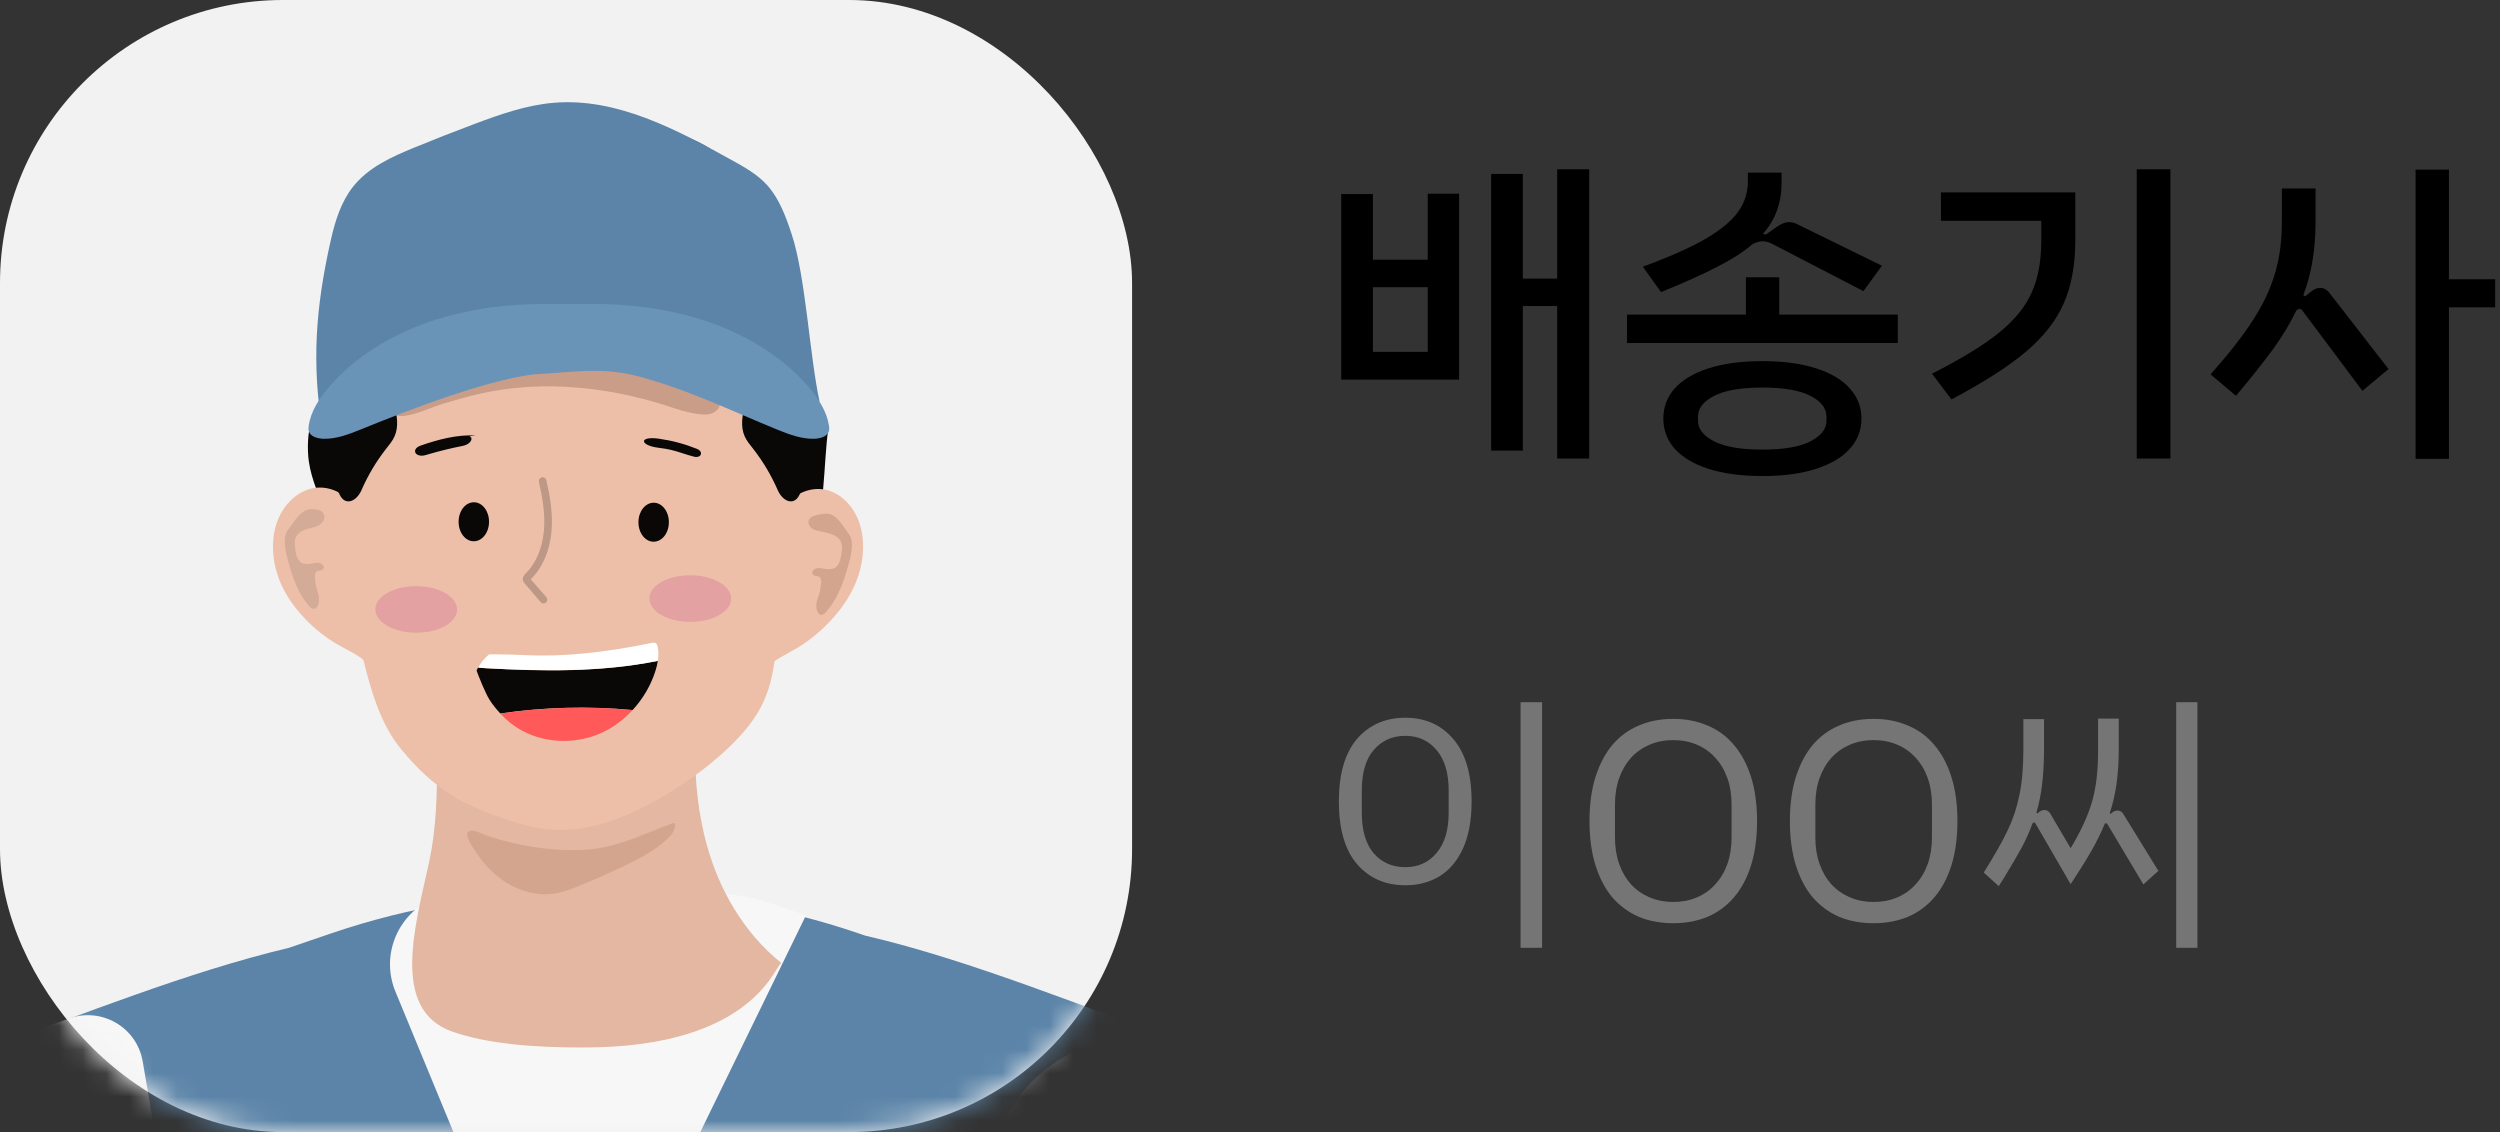 <svg width="106" height="48" viewBox="0 0 106 48" fill="none" xmlns="http://www.w3.org/2000/svg">
<rect x="0" y="0" width="106" height="48" fill="#333333" stroke="none"/>
<rect width="48" height="48" rx="12" fill="#F2F2F2"/>
<mask id="mask0_292_7705" style="mask-type:alpha" maskUnits="userSpaceOnUse" x="0" y="0" width="48" height="48">
<rect width="48" height="48" rx="12" fill="#3B82F6"/>
</mask>
<g mask="url(#mask0_292_7705)">
<mask id="mask1_292_7705" style="mask-type:alpha" maskUnits="userSpaceOnUse" x="0" y="1" width="50" height="50">
<rect y="1" width="50" height="50" rx="12" fill="#F0F0F0"/>
</mask>
<g mask="url(#mask1_292_7705)">
<path d="M55.904 53.083C55.905 53.083 55.905 53.082 55.905 53.081C55.367 51.544 54.761 50.02 54.091 48.515C53.968 48.238 53.839 47.957 53.7 47.683C53.633 47.544 53.559 47.409 53.484 47.274C53.259 46.867 53.004 46.471 52.701 46.107C52.498 45.862 52.269 45.633 52.014 45.42C51.764 45.211 51.49 45.026 51.201 44.857C50.977 44.726 50.84 44.434 50.596 44.346C46.26 42.831 41.218 40.719 36.679 39.669C36.587 39.637 36.495 39.606 36.404 39.575C33.076 38.439 29.585 37.86 26.069 37.86H24.385C20.864 37.86 17.366 38.441 14.033 39.578C13.438 39.781 12.843 39.984 12.248 40.188C7.873 41.232 3.547 43.018 -0.679 44.495C-1.111 44.646 -1.563 44.811 -1.875 45.146C-2.175 45.471 -2.311 45.91 -2.53 46.297C-2.846 46.855 -3.339 47.29 -3.72 47.806C-4.093 48.309 -4.358 48.879 -4.622 49.447C-4.858 49.953 -5.09 50.459 -5.325 50.962C-5.67 51.706 -6.018 52.464 -6.163 53.27C-6.266 53.847 -6.266 54.44 -6.221 55.027C-6.192 55.411 -6.141 55.814 -5.921 56.13C-5.589 56.61 -1.247 59.856 -1.15 59.905C0.923 60.933 3.018 61.971 5.269 62.516C7.026 62.941 8.841 63.054 10.649 63.116C14.012 63.228 35.08 63.18 38.445 63.067C40.251 63.006 42.069 62.893 43.826 62.468C46.076 61.923 48.172 60.885 50.245 59.856C50.338 59.808 50.438 59.76 50.499 59.673C50.68 59.411 53.227 57.019 53.51 56.923C54.065 56.732 54.684 56.565 55.016 56.084C55.044 56.043 55.07 55.999 55.092 55.955C55.157 55.826 55.237 55.706 55.345 55.611C55.615 55.362 55.857 55.082 56.002 54.776C56.051 54.672 56.086 54.569 56.112 54.46C56.212 54.002 56.061 53.535 55.903 53.084C55.903 53.084 55.903 53.083 55.904 53.083Z" fill="#5B84A8"/>
<path d="M-0.681 44.49C-0.68 44.491 -0.681 44.492 -0.682 44.492C-1.113 44.644 -1.563 44.808 -1.875 45.143C-2.175 45.468 -2.311 45.907 -2.53 46.294C-2.846 46.851 -3.339 47.286 -3.72 47.802C-4.093 48.305 -4.358 48.876 -4.622 49.443C-4.858 49.949 -5.09 50.456 -5.325 50.959C-5.67 51.703 -6.018 52.461 -6.163 53.267C-6.266 53.844 -6.266 54.437 -6.221 55.024C-6.192 55.407 -6.141 55.81 -5.921 56.126C-5.589 56.607 -1.247 59.853 -1.15 59.901C0.923 60.93 3.018 61.968 5.269 62.513C6.876 62.901 8.281 61.513 8.13 59.866C7.662 54.75 6.747 48.993 6.049 44.998C5.796 43.546 4.295 42.684 2.91 43.191C1.706 43.632 0.509 44.072 -0.68 44.487C-0.681 44.488 -0.682 44.489 -0.681 44.49Z" fill="#F7F7F7"/>
<path d="M55.907 53.083C55.369 51.545 54.763 50.02 54.092 48.515C53.97 48.238 53.841 47.957 53.702 47.683C53.635 47.544 53.56 47.409 53.486 47.274C53.261 46.867 53.006 46.471 52.703 46.107C52.5 45.862 52.271 45.633 52.016 45.42C51.766 45.211 51.492 45.026 51.203 44.857C50.979 44.726 50.842 44.434 50.598 44.346C46.766 43.006 42.654 45.303 42.023 49.312C41.517 52.52 41.01 56.156 40.69 59.536C40.517 61.355 42.056 62.898 43.831 62.468C46.081 61.923 48.177 60.885 50.249 59.856C50.343 59.808 50.443 59.76 50.504 59.673C50.685 59.411 53.232 57.019 53.515 56.923C54.07 56.732 54.689 56.565 55.021 56.084C55.05 56.043 55.075 55.999 55.097 55.955C55.162 55.826 55.242 55.706 55.35 55.611C55.62 55.362 55.862 55.082 56.007 54.776C56.056 54.672 56.091 54.569 56.117 54.46C56.217 54.002 56.065 53.534 55.907 53.083Z" fill="#F7F7F7"/>
<path d="M34.169 38.811C34.169 38.811 34.169 38.811 34.169 38.811C33.704 38.652 33.239 38.493 32.775 38.335C31.849 38.019 30.878 37.857 29.899 37.857H19.57C19.236 37.857 18.904 37.912 18.587 38.02C16.933 38.586 16.099 40.428 16.766 42.044L23.179 57.578C23.365 58.028 23.476 58.505 23.508 58.991L23.754 62.699C23.771 62.966 23.994 63.174 24.262 63.174C24.546 63.174 24.774 62.941 24.769 62.657L24.707 59.198C24.697 58.582 24.832 57.972 25.102 57.417L34.171 38.814C34.172 38.812 34.171 38.811 34.169 38.811Z" fill="#F7F7F7"/>
<path d="M29.52 29.91C29.401 31.88 29.436 33.875 29.959 35.79C30.481 37.705 31.519 39.543 33.15 40.849C32.912 40.649 32.225 44.434 24.691 44.414H24.723C22.635 44.416 20.664 44.262 19.181 43.742C16.543 42.817 17.604 39.267 18.198 36.535C18.785 33.837 18.424 30.22 18.356 29.14" fill="#E3B7A1"/>
<path d="M23.824 36.032C24.382 36.058 24.943 36.045 25.491 35.945C26.549 35.755 27.522 35.265 28.531 34.904C28.554 34.897 28.579 34.888 28.599 34.9C28.618 34.913 28.625 34.939 28.625 34.965C28.631 35.21 28.454 35.423 28.27 35.593C27.764 36.061 27.142 36.39 26.52 36.69C25.878 36.999 25.227 37.289 24.569 37.557C24.221 37.699 23.866 37.834 23.492 37.889C22.799 37.992 22.077 37.802 21.484 37.434C20.891 37.067 20.417 36.532 20.056 35.942C19.972 35.806 19.669 35.349 19.894 35.236C20.072 35.145 20.475 35.371 20.633 35.426C21.294 35.652 21.977 35.816 22.667 35.919C23.047 35.977 23.434 36.013 23.821 36.032H23.824Z" fill="#D4A58E"/>
<path d="M23.64 5.667C24.133 5.257 24.816 5.235 25.448 5.251C27.044 5.286 28.707 5.438 30.071 6.282C30.319 6.437 32.193 8.639 32.583 9.293C32.895 9.819 33.076 10.431 33.469 10.896C33.679 11.147 34.123 14.616 34.539 16.721C34.742 17.743 35.181 17.804 35.113 18.243C34.929 19.461 34.959 22.182 34.388 23.269C33.965 24.08 33.036 21.353 32.409 20.687C32.315 20.587 32.222 20.486 32.131 20.383C31.654 19.845 31.216 19.271 30.78 18.697C30.013 17.692 29.246 16.682 28.595 15.596C27.905 14.445 27.35 13.21 26.941 11.927C26.873 11.718 26.809 11.498 26.66 11.337C26.515 11.179 26.312 11.095 26.116 11.021C24.362 10.37 21.167 11.663 19.316 11.911" fill="#0A0807"/>
<path d="M24.121 5.647C23.424 5.206 23.473 5.315 22.657 5.247C22.051 5.196 21.348 5.057 20.768 5.247C19.533 5.65 17.866 6.45 16.838 7.266C15.81 8.081 14.752 8.678 14.453 9.98C14.394 10.235 14.356 10.496 14.285 10.747C14.165 11.166 14.265 11.444 14.037 11.811C13.614 12.485 13.743 12.823 13.582 13.607C13.366 14.655 13.659 16.154 13.779 17.214C13.817 17.55 13.408 17.459 13.247 17.791C13.024 18.243 13.027 19.116 13.095 19.568C13.214 20.367 13.553 21.112 13.892 21.841C13.94 21.944 14.011 22.063 14.12 22.06C14.172 22.06 14.22 22.028 14.265 21.995C15.204 21.344 15.858 20.351 16.493 19.384C17.383 18.024 18.276 16.663 19.166 15.306" fill="#0A0807"/>
<path d="M14.933 21.351C14.498 20.822 13.843 20.574 13.228 20.709C12.615 20.844 12.057 21.354 11.783 22.037C11.496 22.75 11.522 23.604 11.754 24.336C11.986 25.068 12.412 25.683 12.896 26.196C13.341 26.67 13.843 27.063 14.382 27.366C14.794 27.598 15.236 27.782 15.584 28.137" fill="#EDBFA9"/>
<path d="M33.279 21.441C33.727 20.899 34.388 20.638 34.997 20.764C35.606 20.89 36.151 21.402 36.409 22.092C36.68 22.811 36.638 23.678 36.39 24.423C36.141 25.168 35.703 25.8 35.206 26.328C34.749 26.815 34.239 27.224 33.694 27.537C33.275 27.779 32.831 27.972 32.473 28.337" fill="#EDBFA9"/>
<path d="M32.883 14.637C32.882 14.638 32.882 14.639 32.883 14.641C33.559 16.61 34.145 18.195 33.92 20.255C33.785 21.492 33.733 24.046 33.343 25.235C32.663 27.311 33.175 28.785 31.886 30.584C30.593 32.383 27.433 34.501 25.199 35.013C24.271 35.226 23.284 35.261 22.366 35.013C21.463 34.772 20.022 34.269 19.242 33.779C18.313 33.192 17.691 32.592 17.004 31.76C16.169 30.745 15.789 29.468 15.467 28.217C14.441 24.239 14.735 21.7 14.592 17.738C14.579 17.385 14.565 17.034 14.607 16.684C14.792 15.12 15.918 10.597 22.753 10.615C31.011 10.638 32.358 13.095 32.884 14.633C32.885 14.634 32.884 14.636 32.883 14.637Z" fill="#EDBFA9"/>
<path d="M20.735 22.124C20.735 22.582 20.445 22.95 20.087 22.95C19.732 22.95 19.442 22.579 19.445 22.121C19.445 21.663 19.735 21.296 20.093 21.296C20.448 21.296 20.738 21.667 20.735 22.124Z" fill="#0A0807"/>
<path d="M28.36 22.144C28.36 22.602 28.07 22.969 27.712 22.969C27.357 22.969 27.067 22.598 27.07 22.14C27.07 21.683 27.36 21.315 27.718 21.315C28.073 21.315 28.363 21.686 28.36 22.144Z" fill="#0A0807"/>
<path d="M23.046 25.587C23 25.587 22.955 25.567 22.923 25.529L22.253 24.745C22.227 24.713 22.175 24.655 22.169 24.568C22.159 24.445 22.243 24.365 22.282 24.326C22.72 23.891 22.997 23.246 23.062 22.502C23.126 21.776 22.991 21.048 22.849 20.432C22.83 20.345 22.884 20.258 22.971 20.238C23.058 20.219 23.146 20.274 23.165 20.361C23.31 20.999 23.452 21.76 23.384 22.53C23.313 23.349 23.004 24.068 22.511 24.555C22.511 24.555 22.511 24.555 22.511 24.555C22.507 24.559 22.507 24.565 22.51 24.568L23.168 25.322C23.226 25.39 23.216 25.493 23.149 25.548C23.12 25.574 23.081 25.587 23.042 25.587H23.046Z" fill="#BD9886"/>
<path d="M35.237 21.813C35.238 21.812 35.238 21.811 35.237 21.811C35.052 21.747 34.776 21.784 34.503 21.875C34.145 21.993 34.238 22.403 34.606 22.486C34.767 22.521 34.927 22.559 35.087 22.598C35.333 22.66 35.619 22.772 35.687 23.069C35.713 23.185 35.697 23.311 35.681 23.43C35.652 23.646 35.613 23.885 35.471 24.02C35.326 24.159 35.123 24.139 34.942 24.113L34.772 24.088C34.471 24.044 34.291 24.37 34.591 24.42C34.656 24.429 34.726 24.433 34.772 24.488C34.817 24.542 34.82 24.636 34.813 24.716C34.799 24.948 34.748 25.175 34.667 25.386C34.506 25.808 34.718 26.292 35.02 25.954C35.429 25.5 35.697 24.881 35.887 24.246C36.01 23.833 36.277 23.03 36.003 22.66C35.781 22.357 35.546 21.927 35.238 21.816C35.237 21.815 35.237 21.814 35.237 21.813Z" fill="#D4A58E"/>
<path d="M12.992 21.628C12.992 21.626 12.993 21.624 12.995 21.624C13.112 21.583 13.266 21.581 13.431 21.606C13.927 21.682 13.822 22.224 13.336 22.345C13.265 22.362 13.195 22.38 13.124 22.398C12.876 22.463 12.586 22.576 12.515 22.872C12.486 22.988 12.499 23.111 12.515 23.23C12.537 23.443 12.573 23.675 12.711 23.807C12.853 23.943 13.056 23.92 13.237 23.891C13.293 23.882 13.35 23.873 13.406 23.864C13.702 23.818 13.876 24.134 13.582 24.188C13.517 24.197 13.446 24.204 13.401 24.259C13.353 24.313 13.35 24.404 13.353 24.484C13.362 24.707 13.406 24.924 13.479 25.127C13.627 25.54 13.412 26.034 13.118 25.709C12.718 25.268 12.463 24.662 12.286 24.036C12.17 23.633 11.921 22.843 12.205 22.473C12.437 22.171 12.678 21.744 12.989 21.632C12.991 21.631 12.992 21.63 12.992 21.628Z" fill="#D4AB97"/>
<path d="M19.38 25.845C19.38 26.39 18.599 26.831 17.645 26.828C16.688 26.828 15.914 26.38 15.914 25.835C15.914 25.29 16.694 24.849 17.648 24.852C18.606 24.852 19.38 25.3 19.38 25.845Z" fill="#E3A1A1"/>
<path d="M31.001 25.384C31.001 25.928 30.221 26.37 29.266 26.367C28.309 26.367 27.535 25.919 27.535 25.374C27.535 24.829 28.315 24.387 29.27 24.391C30.227 24.391 31.001 24.839 31.001 25.384Z" fill="#E3A1A1"/>
<path d="M29.549 19.031C29.847 19.152 29.735 19.441 29.424 19.363C29.089 19.278 28.764 19.147 28.429 19.07C28.272 19.034 28.11 19.01 27.947 18.99C27.097 18.885 27.087 18.481 27.935 18.6C28.49 18.679 29.031 18.823 29.549 19.031Z" fill="#0A0807"/>
<path d="M20.17 18.467C19.407 18.414 18.556 18.64 17.837 18.892C17.407 19.045 17.607 19.422 18.046 19.296C18.099 19.28 18.151 19.265 18.203 19.25C18.668 19.115 19.139 19 19.614 18.907C20.096 18.812 20.12 18.358 19.659 18.526" fill="#0A0807"/>
<path d="M34.757 17.037C34.755 17.035 34.753 17.032 34.752 17.03C34.334 15.159 34.166 11.732 33.564 9.922C33.319 9.181 33.041 8.423 32.529 7.852C32.113 7.391 31.568 7.088 31.033 6.792C28.67 5.483 26.142 4.135 23.48 4.358C22.325 4.454 21.213 4.845 20.123 5.254C19.272 5.573 18.424 5.905 17.583 6.25C16.616 6.647 15.613 7.092 14.956 7.933C14.459 8.568 14.208 9.374 14.027 10.177C13.38 13.043 13.2 15.45 13.691 18.313C13.704 18.39 13.807 18.401 13.837 18.329C13.845 18.309 13.861 18.293 13.881 18.285L19.146 16.188C20.827 15.519 22.626 15.194 24.435 15.234L30.099 15.358C31.793 15.395 33.428 15.985 34.757 17.037Z" fill="#5B84A8"/>
<path d="M16.45 15.88C16.437 16.325 16.599 16.756 16.718 17.185C16.837 17.617 16.911 18.088 16.731 18.497C16.644 18.697 16.498 18.868 16.363 19.039C15.947 19.572 15.599 20.159 15.329 20.778C15.112 21.278 14.626 21.463 14.4 20.967C14.042 20.174 13.445 19.461 13.336 18.594" fill="#0A0807"/>
<path d="M31.854 15.88C31.866 16.325 31.705 16.756 31.586 17.185C31.467 17.617 31.393 18.088 31.573 18.497C31.66 18.697 31.805 18.868 31.941 19.039C32.356 19.572 32.705 20.159 32.974 20.778C33.192 21.278 33.678 21.463 33.904 20.967C34.262 20.174 34.858 19.461 34.968 18.594" fill="#0A0807"/>
<path d="M18.814 17.111C19.301 16.966 19.788 16.821 20.284 16.708C23.05 16.07 25.981 16.412 28.666 17.334C29.031 17.459 29.382 17.531 29.733 17.571C30.542 17.661 30.836 16.946 30.136 16.531C29.649 16.244 29.114 16.054 28.582 15.864C27.857 15.606 27.128 15.345 26.381 15.167C24.091 14.626 21.667 14.871 19.42 15.557C18.921 15.709 18.424 15.886 17.953 16.112C17.563 16.299 16.851 16.595 16.622 16.982C16.432 17.305 16.67 17.663 17.025 17.643C17.589 17.614 18.273 17.272 18.814 17.111Z" fill="#C99D87"/>
<path d="M22.625 15.873C24.179 15.796 25.449 15.551 26.945 15.928C29.053 16.46 30.985 17.414 32.977 18.224C33.464 18.42 33.973 18.614 34.508 18.604C34.763 18.601 35.056 18.517 35.137 18.304C35.169 18.22 35.163 18.13 35.147 18.043C35.053 17.437 34.695 16.886 34.276 16.396C33.196 15.142 31.674 14.21 30.011 13.639C28.348 13.072 26.542 12.856 24.756 12.891H23.48C21.694 12.856 19.891 13.069 18.225 13.639C16.558 14.21 15.04 15.142 13.96 16.396C13.54 16.883 13.182 17.434 13.089 18.043C13.076 18.13 13.07 18.22 13.099 18.304C13.179 18.517 13.473 18.598 13.727 18.604C14.262 18.614 14.772 18.42 15.259 18.224C17.251 17.414 20.465 16.154 22.619 15.873" fill="#6A93B8"/>
<g clip-path="url(#clip0_292_7705)">
<path d="M26.82 30.108C27.261 29.632 27.599 29.057 27.795 28.432C27.837 28.299 27.87 28.163 27.891 28.024C25.497 28.506 23.032 28.472 20.596 28.333C20.448 28.324 20.297 28.314 20.152 28.287C20.321 28.76 20.593 29.409 20.75 29.66C20.882 29.873 21.042 30.068 21.214 30.251C23.069 29.979 24.954 29.929 26.82 30.105V30.108Z" fill="#0A0807"/>
<path d="M27.888 28.023C27.921 27.819 27.93 27.615 27.882 27.414C27.87 27.358 27.849 27.297 27.798 27.266C27.749 27.238 27.689 27.247 27.635 27.259C26.673 27.457 25.702 27.618 24.721 27.711C23.874 27.791 23.02 27.819 22.17 27.773C21.666 27.745 20.581 27.736 20.005 27.748C19.971 27.748 20.038 27.98 20.146 28.283C20.291 28.311 20.442 28.32 20.59 28.33C23.027 28.466 25.491 28.5 27.885 28.02L27.888 28.023Z" fill="white"/>
<path d="M21.211 30.254C21.497 30.56 21.826 30.823 22.197 31.012C23.235 31.547 24.51 31.544 25.566 31.046C26.039 30.82 26.462 30.495 26.82 30.108C24.954 29.935 23.069 29.985 21.214 30.254H21.211Z" fill="#FF5959"/>
</g>
</g>
</g>
<path d="M67.382 7.178V19.442H66.024V12.974H64.568V19.106H63.224V7.374H64.568V11.812H66.024V7.178H67.382ZM60.536 8.214H61.866V16.096H56.868V8.228H58.212V11.014H60.536V8.214ZM60.536 12.176H58.212V14.92H60.536V12.176ZM70.428 12.386L69.658 11.308C70.797 10.888 71.688 10.491 72.332 10.118C72.976 9.735 73.434 9.353 73.704 8.97C73.975 8.587 74.11 8.158 74.11 7.682V7.318H75.538V7.752C75.538 8.601 75.277 9.32 74.754 9.908L74.866 9.95L75.342 9.614C75.529 9.483 75.702 9.418 75.86 9.418C75.991 9.418 76.122 9.455 76.252 9.53L79.794 11.266L79.01 12.344L75.146 10.342C74.997 10.267 74.862 10.23 74.74 10.23C74.61 10.23 74.47 10.267 74.32 10.342C73.928 10.678 73.42 11.005 72.794 11.322C72.178 11.639 71.39 11.994 70.428 12.386ZM80.466 13.338V14.542H68.986V13.338H74.026V11.756H75.44V13.338H80.466ZM78.926 17.748C78.926 18.233 78.763 18.658 78.436 19.022C78.119 19.386 77.643 19.671 77.008 19.876C76.383 20.081 75.622 20.184 74.726 20.184C73.83 20.184 73.065 20.081 72.43 19.876C71.805 19.671 71.329 19.386 71.002 19.022C70.685 18.658 70.526 18.233 70.526 17.748C70.526 17.263 70.685 16.838 71.002 16.474C71.329 16.11 71.805 15.825 72.43 15.62C73.065 15.415 73.83 15.312 74.726 15.312C75.622 15.312 76.383 15.415 77.008 15.62C77.643 15.825 78.119 16.11 78.436 16.474C78.763 16.838 78.926 17.263 78.926 17.748ZM77.442 17.664C77.442 17.309 77.214 17.015 76.756 16.782C76.308 16.549 75.632 16.432 74.726 16.432C73.821 16.432 73.14 16.549 72.682 16.782C72.225 17.015 71.996 17.309 71.996 17.664V17.846C71.996 18.191 72.225 18.481 72.682 18.714C73.14 18.947 73.821 19.064 74.726 19.064C75.632 19.064 76.308 18.947 76.756 18.714C77.214 18.481 77.442 18.191 77.442 17.846V17.664ZM90.597 7.178H92.025V19.442H90.597V7.178ZM81.917 15.844C83.168 15.209 84.12 14.626 84.773 14.094C85.426 13.562 85.883 12.997 86.145 12.4C86.415 11.803 86.551 11.065 86.551 10.188V9.362H82.295V8.158H87.993V10.174C87.993 11.229 87.829 12.125 87.503 12.862C87.186 13.59 86.653 14.271 85.907 14.906C85.169 15.531 84.115 16.208 82.743 16.936L81.917 15.844ZM105.795 13.03H103.835V19.456H102.421V7.192H103.835V11.84H105.795V13.03ZM98.375 12.204C98.515 12.204 98.641 12.269 98.753 12.4L101.273 15.648L100.167 16.572L97.633 13.184C97.605 13.128 97.559 13.1 97.493 13.1C97.447 13.1 97.4 13.128 97.353 13.184C97.101 13.716 96.775 14.257 96.373 14.808C95.972 15.359 95.449 16.017 94.805 16.782L93.727 15.872C94.493 15.013 95.085 14.257 95.505 13.604C95.935 12.951 96.247 12.297 96.443 11.644C96.649 10.981 96.751 10.239 96.751 9.418V7.99H98.179V9.404C98.179 10.58 98.007 11.616 97.661 12.512L97.731 12.568L97.997 12.358C98.128 12.255 98.254 12.204 98.375 12.204Z" fill="black"/>
<path d="M64.472 29.772H65.384V40.188H64.472V29.772ZM56.768 33.984C56.768 32.816 57.024 31.932 57.536 31.332C58.056 30.732 58.74 30.432 59.588 30.432C60.428 30.432 61.104 30.732 61.616 31.332C62.136 31.932 62.396 32.816 62.396 33.984C62.396 34.768 62.276 35.428 62.036 35.964C61.796 36.492 61.464 36.888 61.04 37.152C60.616 37.408 60.132 37.536 59.588 37.536C58.74 37.536 58.056 37.236 57.536 36.636C57.024 36.036 56.768 35.152 56.768 33.984ZM61.424 34.452V33.516C61.424 32.772 61.252 32.2 60.908 31.8C60.572 31.4 60.132 31.2 59.588 31.2C59.036 31.2 58.588 31.4 58.244 31.8C57.908 32.192 57.74 32.764 57.74 33.516V34.452C57.74 35.204 57.908 35.78 58.244 36.18C58.588 36.572 59.036 36.768 59.588 36.768C60.132 36.768 60.572 36.568 60.908 36.168C61.252 35.768 61.424 35.196 61.424 34.452ZM70.947 39.144C70.403 39.144 69.911 39.052 69.471 38.868C69.039 38.676 68.667 38.4 68.355 38.04C68.051 37.672 67.815 37.22 67.647 36.684C67.479 36.14 67.395 35.516 67.395 34.812C67.395 34.108 67.479 33.488 67.647 32.952C67.815 32.416 68.051 31.964 68.355 31.596C68.667 31.228 69.039 30.952 69.471 30.768C69.911 30.576 70.403 30.48 70.947 30.48C71.483 30.48 71.971 30.576 72.411 30.768C72.851 30.952 73.223 31.228 73.527 31.596C73.839 31.964 74.079 32.416 74.247 32.952C74.415 33.488 74.499 34.108 74.499 34.812C74.499 35.516 74.415 36.14 74.247 36.684C74.079 37.22 73.839 37.672 73.527 38.04C73.223 38.4 72.851 38.676 72.411 38.868C71.971 39.052 71.483 39.144 70.947 39.144ZM70.947 38.244C71.307 38.244 71.639 38.18 71.943 38.052C72.247 37.924 72.507 37.74 72.723 37.5C72.947 37.26 73.119 36.972 73.239 36.636C73.359 36.3 73.419 35.924 73.419 35.508V34.116C73.419 33.7 73.359 33.324 73.239 32.988C73.119 32.652 72.947 32.364 72.723 32.124C72.507 31.884 72.247 31.7 71.943 31.572C71.639 31.444 71.307 31.38 70.947 31.38C70.587 31.38 70.255 31.444 69.951 31.572C69.647 31.7 69.383 31.884 69.159 32.124C68.943 32.364 68.775 32.652 68.655 32.988C68.535 33.324 68.475 33.7 68.475 34.116V35.508C68.475 35.924 68.535 36.3 68.655 36.636C68.775 36.972 68.943 37.26 69.159 37.5C69.383 37.74 69.647 37.924 69.951 38.052C70.255 38.18 70.587 38.244 70.947 38.244ZM79.443 39.144C78.899 39.144 78.407 39.052 77.967 38.868C77.535 38.676 77.163 38.4 76.851 38.04C76.547 37.672 76.311 37.22 76.143 36.684C75.975 36.14 75.891 35.516 75.891 34.812C75.891 34.108 75.975 33.488 76.143 32.952C76.311 32.416 76.547 31.964 76.851 31.596C77.163 31.228 77.535 30.952 77.967 30.768C78.407 30.576 78.899 30.48 79.443 30.48C79.979 30.48 80.467 30.576 80.907 30.768C81.347 30.952 81.719 31.228 82.023 31.596C82.335 31.964 82.575 32.416 82.743 32.952C82.911 33.488 82.995 34.108 82.995 34.812C82.995 35.516 82.911 36.14 82.743 36.684C82.575 37.22 82.335 37.672 82.023 38.04C81.719 38.4 81.347 38.676 80.907 38.868C80.467 39.052 79.979 39.144 79.443 39.144ZM79.443 38.244C79.803 38.244 80.135 38.18 80.439 38.052C80.743 37.924 81.003 37.74 81.219 37.5C81.443 37.26 81.615 36.972 81.735 36.636C81.855 36.3 81.915 35.924 81.915 35.508V34.116C81.915 33.7 81.855 33.324 81.735 32.988C81.615 32.652 81.443 32.364 81.219 32.124C81.003 31.884 80.743 31.7 80.439 31.572C80.135 31.444 79.803 31.38 79.443 31.38C79.083 31.38 78.751 31.444 78.447 31.572C78.143 31.7 77.879 31.884 77.655 32.124C77.439 32.364 77.271 32.652 77.151 32.988C77.031 33.324 76.971 33.7 76.971 34.116V35.508C76.971 35.924 77.031 36.3 77.151 36.636C77.271 36.972 77.439 37.26 77.655 37.5C77.879 37.74 78.143 37.924 78.447 38.052C78.751 38.18 79.083 38.244 79.443 38.244ZM93.171 29.772V40.188H92.271V29.772H93.171ZM89.775 34.368C89.887 34.368 89.971 34.416 90.027 34.512L91.515 36.924L90.879 37.5L89.355 34.944C89.339 34.92 89.315 34.908 89.283 34.908C89.259 34.9 89.243 34.912 89.235 34.944C89.083 35.312 88.895 35.692 88.671 36.084C88.447 36.476 88.155 36.944 87.795 37.488L86.307 34.92C86.291 34.888 86.267 34.872 86.235 34.872C86.211 34.872 86.191 34.888 86.175 34.92C86.055 35.256 85.903 35.596 85.719 35.94C85.535 36.276 85.275 36.72 84.939 37.272C84.915 37.312 84.887 37.356 84.855 37.404C84.823 37.452 84.787 37.508 84.747 37.572L84.111 36.996C84.567 36.268 84.907 35.668 85.131 35.196C85.355 34.724 85.519 34.228 85.623 33.708C85.735 33.18 85.791 32.536 85.791 31.776V30.492H86.667V31.752C86.667 32.848 86.559 33.748 86.343 34.452L86.391 34.488L86.463 34.428C86.535 34.372 86.607 34.344 86.679 34.344C86.775 34.344 86.855 34.388 86.919 34.476L87.795 35.964C88.219 35.26 88.519 34.612 88.695 34.02C88.871 33.428 88.959 32.696 88.959 31.824V30.468H89.835V31.8C89.835 32.84 89.707 33.732 89.451 34.476L89.487 34.512L89.559 34.452C89.623 34.396 89.695 34.368 89.775 34.368Z" fill="#757575"/>
<defs>
<clipPath id="clip0_292_7705">
<path d="M20 29.334C20 28.183 20.933 27.25 22.083 27.25H27.917V31.417H22.083C20.933 31.417 20 30.484 20 29.334Z" fill="white"/>
</clipPath>
</defs>
</svg>
